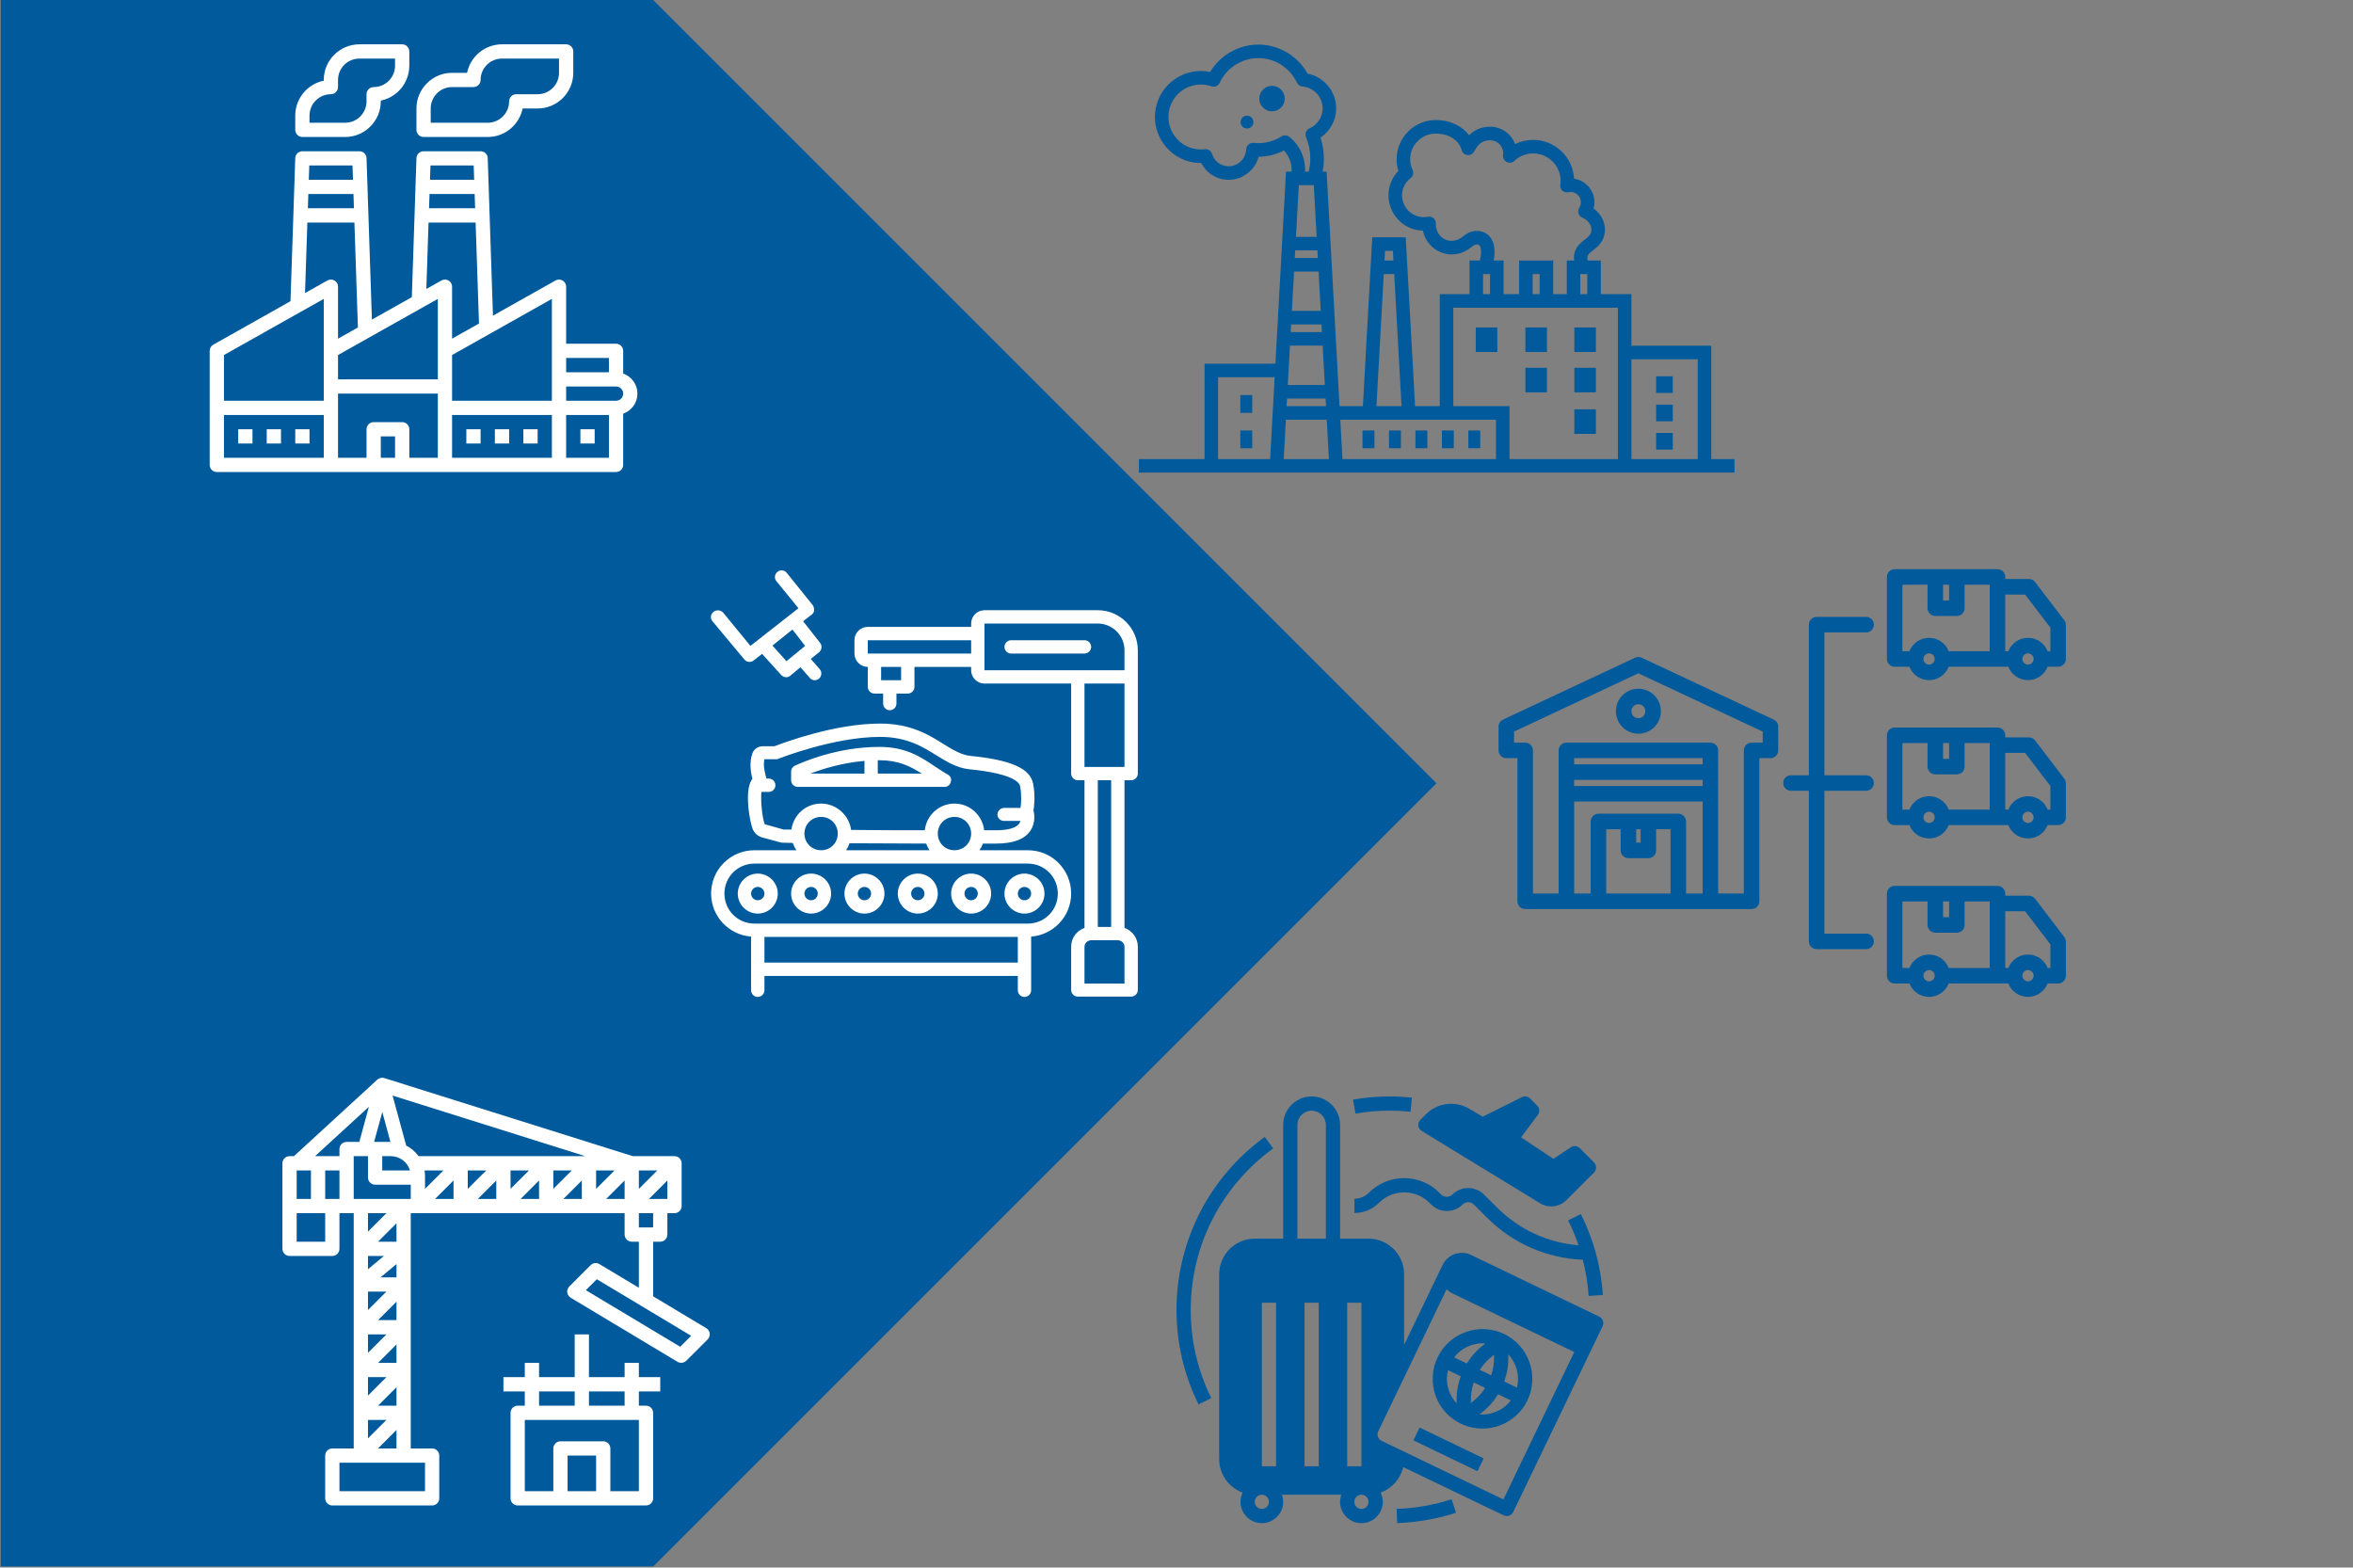 <svg xmlns="http://www.w3.org/2000/svg" xmlns:xlink="http://www.w3.org/1999/xlink" width="740" zoomAndPan="magnify" viewBox="0 0 555 369.75" height="493" preserveAspectRatio="xMidYMid meet" version="1.0"><rect x="0" y="0" width="555" height="369.75" fill="#808080" stroke="none"/><defs><clipPath id="ad43b31727"><path d="M 0.188 0 L 338.895 0 L 338.895 369.5 L 0.188 369.5 Z M 0.188 0 " clip-rule="nonzero"/></clipPath><clipPath id="fffdef5a97"><path d="M -239.895 0 L 154.066 0 L 338.816 184.75 L 154.066 369.5 L -239.895 369.5 L -55.141 184.75 Z M -239.895 0 " clip-rule="nonzero"/></clipPath><clipPath id="e7a08cd7ac"><path d="M 167.488 170 L 253 170 L 253 235.484 L 167.488 235.484 Z M 167.488 170 " clip-rule="nonzero"/></clipPath><clipPath id="b83e205d11"><path d="M 201 143 L 268.672 143 L 268.672 235.484 L 201 235.484 Z M 201 143 " clip-rule="nonzero"/></clipPath><clipPath id="a71285047a"><path d="M 167.488 134.301 L 194 134.301 L 194 161 L 167.488 161 Z M 167.488 134.301 " clip-rule="nonzero"/></clipPath><clipPath id="c4e986305d"><path d="M 353.109 134.301 L 487.27 134.301 L 487.27 235.484 L 353.109 235.484 Z M 353.109 134.301 " clip-rule="nonzero"/></clipPath><clipPath id="e55a42c40b"><path d="M 268.383 10.453 L 409.289 10.453 L 409.289 111.633 L 268.383 111.633 Z M 268.383 10.453 " clip-rule="nonzero"/></clipPath><clipPath id="8b1adcd91e"><path d="M 49.461 35 L 150.645 35 L 150.645 111.633 L 49.461 111.633 Z M 49.461 35 " clip-rule="nonzero"/></clipPath><clipPath id="e771bbdd73"><path d="M 98 10.453 L 136 10.453 L 136 33 L 98 33 Z M 98 10.453 " clip-rule="nonzero"/></clipPath><clipPath id="6055775729"><path d="M 69 10.453 L 97 10.453 L 97 33 L 69 33 Z M 69 10.453 " clip-rule="nonzero"/></clipPath><clipPath id="3629bc4ee5"><path d="M 319 258.434 L 334 258.434 L 334 263 L 319 263 Z M 319 258.434 " clip-rule="nonzero"/></clipPath><clipPath id="3c822b3051"><path d="M 277.5 268 L 301 268 L 301 332 L 277.5 332 Z M 277.5 268 " clip-rule="nonzero"/></clipPath><clipPath id="1f1e4a1061"><path d="M 329 353 L 344 353 L 344 359.613 L 329 359.613 Z M 329 353 " clip-rule="nonzero"/></clipPath><clipPath id="33a00cc627"><path d="M 287 258.434 L 378.68 258.434 L 378.68 359.613 L 287 359.613 Z M 287 258.434 " clip-rule="nonzero"/></clipPath><clipPath id="0f5b116c44"><path d="M 319 277 L 378.68 277 L 378.68 306 L 319 306 Z M 319 277 " clip-rule="nonzero"/></clipPath><clipPath id="84391657e5"><path d="M 334 258.434 L 377 258.434 L 377 285 L 334 285 Z M 334 258.434 " clip-rule="nonzero"/></clipPath><clipPath id="981032d5fd"><path d="M 118 314 L 156 314 L 156 355.395 L 118 355.395 Z M 118 314 " clip-rule="nonzero"/></clipPath><clipPath id="e5f276ddf7"><path d="M 66.594 254.215 L 167.777 254.215 L 167.777 355.395 L 66.594 355.395 Z M 66.594 254.215 " clip-rule="nonzero"/></clipPath></defs><g clip-path="url(#ad43b31727)"><g clip-path="url(#fffdef5a97)"><path fill="#005a9c" d="M -239.895 0 L 338.895 0 L 338.895 369.5 L -239.895 369.5 Z M -239.895 0 " fill-opacity="1" fill-rule="nonzero"/></g></g><path fill="#ffffff" d="M 223.555 182.703 C 222.535 182.152 221.59 181.445 220.566 180.816 C 217.188 178.535 213.648 176.176 207.438 176.176 C 197.293 176.176 189.113 179.871 187.543 180.578 C 186.992 180.816 186.598 181.367 186.598 181.996 L 186.598 184.039 C 186.598 184.902 187.305 185.613 188.172 185.613 L 222.77 185.613 C 223.477 185.613 224.105 185.141 224.266 184.434 C 224.5 183.727 224.184 183.016 223.555 182.703 Z M 203.898 182.465 L 191.16 182.465 C 193.832 181.445 198.395 179.949 203.898 179.477 Z M 207.043 182.465 L 207.043 179.32 C 207.199 179.32 207.277 179.32 207.438 179.32 C 211.918 179.32 214.672 180.738 217.422 182.465 Z M 207.043 182.465 " fill-opacity="1" fill-rule="nonzero"/><g clip-path="url(#e7a08cd7ac)"><path fill="#ffffff" d="M 243.688 184.902 C 243.059 181.285 238.496 179.242 228.902 178.301 C 226.703 178.062 224.816 176.883 222.613 175.547 C 219.152 173.344 214.828 170.672 207.594 170.672 C 196.82 170.672 184.711 175.23 182.668 176.02 L 179.914 176.02 C 178.812 176.02 177.871 176.648 177.477 177.668 C 176.691 179.793 177.082 182.309 177.477 183.645 C 177.32 183.883 177.16 184.195 177.004 184.512 C 175.668 187.578 176.926 194.105 177.555 195.598 C 177.949 196.543 178.734 197.172 179.598 197.484 L 184.238 198.742 C 184.316 198.742 185.34 198.824 186.992 198.824 C 187.227 199.453 187.461 200.004 187.855 200.551 L 177.949 200.551 C 172.285 200.551 167.727 205.113 167.727 210.773 C 167.727 216.121 171.895 220.527 177.16 220.918 L 177.16 233.578 C 177.16 234.445 177.871 235.152 178.734 235.152 C 179.598 235.152 180.309 234.445 180.309 233.578 L 180.309 230.199 L 240.07 230.199 L 240.07 233.578 C 240.07 234.445 240.777 235.152 241.641 235.152 C 242.508 235.152 243.215 234.445 243.215 233.578 L 243.215 220.918 C 248.484 220.527 252.652 216.121 252.652 210.773 C 252.652 205.113 248.09 200.551 242.43 200.551 L 231.027 200.551 C 231.34 200.082 231.656 199.531 231.812 198.98 C 233.227 198.98 234.094 198.98 234.094 198.98 L 234.957 198.98 C 238.969 198.98 241.723 197.957 243.059 195.914 C 244.16 194.262 244.078 192.297 243.766 191.195 C 243.922 190.25 244.238 187.734 243.688 184.902 Z M 240.07 227.051 L 180.309 227.051 L 180.309 220.996 L 240.07 220.996 Z M 242.43 203.699 C 246.359 203.699 249.508 206.844 249.508 210.773 C 249.508 214.707 246.359 217.852 242.43 217.852 L 177.949 217.852 C 174.016 217.852 170.871 214.707 170.871 210.773 C 170.871 206.844 174.016 203.699 177.949 203.699 Z M 189.742 196.621 C 189.742 194.418 191.473 192.688 193.676 192.688 C 195.875 192.688 197.605 194.418 197.605 196.621 C 197.605 198.824 195.875 200.551 193.676 200.551 C 191.473 200.551 189.742 198.824 189.742 196.621 Z M 199.574 200.551 C 199.887 200.082 200.203 199.453 200.359 198.902 C 206.18 198.902 212.703 198.98 218.445 198.98 C 218.68 199.531 218.918 200.082 219.23 200.551 Z M 221.195 196.621 C 221.195 194.418 222.926 192.688 225.129 192.688 C 227.332 192.688 229.062 194.418 229.062 196.621 C 229.062 198.824 227.332 200.551 225.129 200.551 C 222.926 200.551 221.195 198.824 221.195 196.621 Z M 236.844 193.633 L 240.699 193.633 C 240.621 193.789 240.543 194.027 240.461 194.184 C 239.754 195.285 237.789 195.836 234.957 195.836 L 234.094 195.836 C 234.016 195.836 233.309 195.836 232.129 195.836 C 231.734 192.297 228.746 189.543 225.129 189.543 C 221.512 189.543 218.523 192.297 218.129 195.836 C 212.547 195.836 206.336 195.836 200.754 195.754 C 200.281 192.297 197.293 189.543 193.676 189.543 C 190.059 189.543 187.148 192.219 186.676 195.676 C 185.812 195.676 185.184 195.676 184.867 195.676 L 180.387 194.418 C 179.836 193.16 179.363 188.992 179.598 186.793 L 181.328 186.793 C 182.195 186.793 182.902 186.082 182.902 185.219 C 182.902 184.355 182.195 183.645 181.328 183.645 L 180.777 183.645 C 180.777 183.645 180.777 183.645 180.777 183.566 C 180.543 182.859 179.914 180.656 180.309 179.086 L 182.98 179.086 C 183.215 179.086 183.375 179.086 183.531 179.008 C 183.688 178.93 196.586 173.816 207.594 173.816 C 213.961 173.816 217.66 176.176 220.961 178.219 C 223.398 179.715 225.68 181.129 228.59 181.445 C 238.969 182.465 240.461 184.59 240.621 185.453 C 241.012 187.656 240.855 189.621 240.699 190.566 L 236.844 190.566 C 235.98 190.566 235.273 191.273 235.273 192.137 C 235.273 193.004 235.98 193.633 236.844 193.633 Z M 236.844 193.633 " fill-opacity="1" fill-rule="nonzero"/></g><path fill="#ffffff" d="M 174.016 210.773 C 174.016 213.371 176.141 215.492 178.734 215.492 C 181.328 215.492 183.453 213.371 183.453 210.773 C 183.453 208.18 181.328 206.059 178.734 206.059 C 176.141 206.059 174.016 208.18 174.016 210.773 Z M 178.734 209.203 C 179.598 209.203 180.309 209.91 180.309 210.773 C 180.309 211.641 179.598 212.348 178.734 212.348 C 177.871 212.348 177.16 211.641 177.16 210.773 C 177.16 209.91 177.871 209.203 178.734 209.203 Z M 178.734 209.203 " fill-opacity="1" fill-rule="nonzero"/><path fill="#ffffff" d="M 191.316 215.492 C 193.91 215.492 196.035 213.371 196.035 210.773 C 196.035 208.18 193.91 206.059 191.316 206.059 C 188.723 206.059 186.598 208.18 186.598 210.773 C 186.598 213.371 188.723 215.492 191.316 215.492 Z M 191.316 209.203 C 192.18 209.203 192.887 209.91 192.887 210.773 C 192.887 211.641 192.18 212.348 191.316 212.348 C 190.449 212.348 189.742 211.641 189.742 210.773 C 189.742 209.91 190.449 209.203 191.316 209.203 Z M 191.316 209.203 " fill-opacity="1" fill-rule="nonzero"/><path fill="#ffffff" d="M 203.898 215.492 C 206.492 215.492 208.617 213.371 208.617 210.773 C 208.617 208.18 206.492 206.059 203.898 206.059 C 201.301 206.059 199.18 208.18 199.18 210.773 C 199.18 213.371 201.301 215.492 203.898 215.492 Z M 203.898 209.203 C 204.762 209.203 205.469 209.91 205.469 210.773 C 205.469 211.641 204.762 212.348 203.898 212.348 C 203.031 212.348 202.324 211.641 202.324 210.773 C 202.324 209.91 203.031 209.203 203.898 209.203 Z M 203.898 209.203 " fill-opacity="1" fill-rule="nonzero"/><path fill="#ffffff" d="M 216.48 215.492 C 219.074 215.492 221.195 213.371 221.195 210.773 C 221.195 208.18 219.074 206.059 216.48 206.059 C 213.883 206.059 211.762 208.18 211.762 210.773 C 211.762 213.371 213.883 215.492 216.48 215.492 Z M 216.48 209.203 C 217.344 209.203 218.051 209.91 218.051 210.773 C 218.051 211.641 217.344 212.348 216.48 212.348 C 215.613 212.348 214.906 211.641 214.906 210.773 C 214.906 209.91 215.613 209.203 216.48 209.203 Z M 216.48 209.203 " fill-opacity="1" fill-rule="nonzero"/><path fill="#ffffff" d="M 229.062 215.492 C 231.656 215.492 233.777 213.371 233.777 210.773 C 233.777 208.18 231.656 206.059 229.062 206.059 C 226.465 206.059 224.344 208.18 224.344 210.773 C 224.344 213.371 226.465 215.492 229.062 215.492 Z M 229.062 209.203 C 229.926 209.203 230.633 209.91 230.633 210.773 C 230.633 211.641 229.926 212.348 229.062 212.348 C 228.195 212.348 227.488 211.641 227.488 210.773 C 227.488 209.91 228.195 209.203 229.062 209.203 Z M 229.062 209.203 " fill-opacity="1" fill-rule="nonzero"/><path fill="#ffffff" d="M 241.641 215.492 C 244.238 215.492 246.359 213.371 246.359 210.773 C 246.359 208.18 244.238 206.059 241.641 206.059 C 239.047 206.059 236.926 208.18 236.926 210.773 C 236.926 213.371 239.047 215.492 241.641 215.492 Z M 241.641 209.203 C 242.508 209.203 243.215 209.91 243.215 210.773 C 243.215 211.641 242.508 212.348 241.641 212.348 C 240.777 212.348 240.07 211.641 240.07 210.773 C 240.07 209.91 240.777 209.203 241.641 209.203 Z M 241.641 209.203 " fill-opacity="1" fill-rule="nonzero"/><g clip-path="url(#b83e205d11)"><path fill="#ffffff" d="M 258.941 143.934 L 232.207 143.934 C 230.477 143.934 229.062 145.352 229.062 147.082 L 229.062 147.867 L 204.684 147.867 C 202.953 147.867 201.539 149.281 201.539 151.012 L 201.539 154.156 C 201.539 155.887 202.953 157.305 204.684 157.305 L 204.684 162.02 C 204.684 162.887 205.391 163.594 206.258 163.594 L 208.301 163.594 L 208.301 165.953 C 208.301 166.816 209.008 167.527 209.875 167.527 C 210.738 167.527 211.445 166.816 211.445 165.953 L 211.445 163.594 L 214.121 163.594 C 214.984 163.594 215.691 162.887 215.691 162.02 L 215.691 157.305 L 229.062 157.305 L 229.062 158.09 C 229.062 159.82 230.477 161.234 232.207 161.234 L 252.652 161.234 L 252.652 182.465 C 252.652 183.332 253.359 184.039 254.223 184.039 L 255.797 184.039 L 255.797 218.875 C 253.988 219.504 252.652 221.234 252.652 223.277 L 252.652 233.5 C 252.652 234.367 253.359 235.074 254.223 235.074 L 266.805 235.074 C 267.672 235.074 268.379 234.367 268.379 233.5 L 268.379 223.277 C 268.379 221.234 267.043 219.504 265.234 218.875 L 265.234 184.039 L 266.805 184.039 C 267.672 184.039 268.379 183.332 268.379 182.465 L 268.379 153.371 C 268.379 148.18 264.133 143.934 258.941 143.934 Z M 212.547 160.449 L 207.828 160.449 L 207.828 157.305 L 212.547 157.305 Z M 229.062 154.156 L 204.684 154.156 L 204.684 151.012 L 229.062 151.012 Z M 265.234 232.008 L 255.797 232.008 L 255.797 223.355 C 255.797 222.492 256.504 221.785 257.371 221.785 L 263.66 221.785 C 264.523 221.785 265.234 222.492 265.234 223.355 Z M 258.941 218.637 L 258.941 184.039 L 262.086 184.039 L 262.086 218.637 Z M 265.234 180.895 L 255.797 180.895 L 255.797 161.234 L 265.234 161.234 Z M 265.234 158.09 L 232.207 158.09 L 232.207 147.082 L 258.941 147.082 C 262.402 147.082 265.234 149.91 265.234 153.371 Z M 265.234 158.09 " fill-opacity="1" fill-rule="nonzero"/></g><g clip-path="url(#a71285047a)"><path fill="#ffffff" d="M 168.277 144.328 C 167.566 144.879 167.488 145.902 168.039 146.531 L 175.59 155.574 C 175.902 155.965 176.375 156.125 176.77 156.125 C 177.082 156.125 177.477 156.047 177.711 155.809 L 179.758 154.238 L 184.238 159.191 C 184.555 159.504 184.945 159.742 185.418 159.742 C 185.734 159.742 186.125 159.664 186.441 159.348 L 188.801 157.383 L 191 159.898 C 191.316 160.293 191.789 160.449 192.18 160.449 C 192.574 160.449 192.887 160.293 193.203 160.055 C 193.832 159.504 193.91 158.484 193.359 157.855 L 191.238 155.418 L 193.203 153.844 C 193.832 153.293 193.988 152.348 193.438 151.641 L 189.43 146.531 L 191.473 144.957 C 191.789 144.723 192.023 144.328 192.023 143.934 C 192.023 143.543 191.945 143.07 191.711 142.754 L 185.574 135.129 C 185.023 134.422 184.004 134.344 183.375 134.891 C 182.668 135.441 182.586 136.465 183.137 137.094 L 188.328 143.465 L 177.004 152.348 L 170.555 144.484 C 169.926 143.855 168.984 143.777 168.277 144.328 Z M 186.914 148.496 L 189.902 152.348 L 185.496 155.965 L 182.195 152.27 Z M 186.914 148.496 " fill-opacity="1" fill-rule="nonzero"/></g><path fill="#ffffff" d="M 255.797 151.012 L 238.496 151.012 C 237.633 151.012 236.926 151.719 236.926 152.586 C 236.926 153.449 237.633 154.156 238.496 154.156 L 255.797 154.156 C 256.66 154.156 257.371 153.449 257.371 152.586 C 257.371 151.719 256.66 151.012 255.797 151.012 Z M 255.797 151.012 " fill-opacity="1" fill-rule="nonzero"/><g clip-path="url(#c4e986305d)"><path fill="#005a9c" d="M 486.906 146.316 L 480.016 137.297 C 479.672 136.844 479.133 136.574 478.562 136.574 L 472.977 136.574 L 472.977 136.09 C 472.977 135.074 472.156 134.258 471.148 134.258 L 446.895 134.258 C 445.879 134.258 445.062 135.074 445.062 136.09 L 445.062 155.438 C 445.062 156.449 445.879 157.266 446.895 157.266 L 450.371 157.266 C 451.121 159.172 452.957 160.426 455.004 160.426 C 457.051 160.426 458.887 159.172 459.641 157.266 L 471.148 157.266 C 471.16 157.266 471.172 157.266 471.184 157.266 C 471.195 157.266 471.207 157.266 471.219 157.266 L 473.699 157.266 C 474.449 159.172 476.289 160.426 478.34 160.426 C 480.387 160.426 482.223 159.172 482.973 157.266 L 485.453 157.266 C 486.461 157.266 487.281 156.449 487.281 155.438 L 487.281 147.43 C 487.281 147.027 487.152 146.637 486.906 146.316 Z M 458.309 137.918 L 459.73 137.918 L 459.73 141.633 L 458.309 141.633 Z M 455.004 156.766 C 454.273 156.766 453.676 156.168 453.676 155.438 C 453.676 154.707 454.273 154.109 455.004 154.109 C 455.734 154.109 456.332 154.707 456.332 155.438 C 456.332 156.168 455.734 156.766 455.004 156.766 Z M 469.316 153.609 L 459.641 153.609 C 458.887 151.703 457.051 150.449 455.004 150.449 C 452.957 150.449 451.121 151.703 450.367 153.609 L 448.723 153.609 L 448.723 137.918 L 454.648 137.918 L 454.648 143.469 C 454.648 144.477 455.465 145.297 456.477 145.297 L 461.559 145.297 C 462.57 145.297 463.387 144.477 463.387 143.469 L 463.387 137.918 L 469.316 137.918 Z M 478.336 156.766 C 477.605 156.762 477.012 156.164 477.016 155.434 C 477.016 154.703 477.613 154.109 478.344 154.109 C 479.074 154.113 479.668 154.707 479.668 155.438 C 479.668 155.793 479.527 156.129 479.273 156.375 C 479.023 156.625 478.688 156.766 478.336 156.766 Z M 483.625 153.609 L 482.973 153.609 C 482.223 151.703 480.387 150.449 478.34 150.449 C 476.289 150.449 474.449 151.703 473.699 153.609 L 472.977 153.609 L 472.977 140.238 L 477.656 140.238 L 483.625 148.051 Z M 480.016 174.648 C 479.672 174.195 479.133 173.93 478.562 173.93 L 472.977 173.93 L 472.977 173.438 C 472.977 172.43 472.156 171.609 471.148 171.609 L 446.895 171.609 C 445.879 171.609 445.062 172.43 445.062 173.438 L 445.062 192.793 C 445.062 193.801 445.879 194.621 446.895 194.621 L 450.371 194.621 C 451.121 196.527 452.957 197.773 455.004 197.773 C 457.051 197.773 458.887 196.527 459.641 194.621 L 471.148 194.621 C 471.16 194.621 471.172 194.617 471.184 194.617 C 471.195 194.617 471.207 194.621 471.219 194.621 L 473.699 194.621 C 474.449 196.527 476.289 197.773 478.34 197.773 C 480.387 197.773 482.223 196.527 482.973 194.621 L 485.453 194.621 C 486.461 194.621 487.281 193.801 487.281 192.793 L 487.281 184.785 C 487.281 184.379 487.152 183.992 486.906 183.672 Z M 458.309 175.27 L 459.73 175.27 L 459.73 178.988 L 458.309 178.988 Z M 455.004 194.121 C 454.273 194.121 453.676 193.523 453.676 192.793 C 453.676 192.059 454.273 191.465 455.004 191.465 C 455.734 191.465 456.332 192.059 456.332 192.793 C 456.332 193.523 455.734 194.117 455.004 194.121 Z M 469.316 190.965 L 459.641 190.965 C 458.887 189.055 457.051 187.805 455.004 187.805 C 452.957 187.805 451.121 189.055 450.367 190.965 L 448.723 190.965 L 448.723 175.27 L 454.648 175.27 L 454.648 180.82 C 454.648 181.832 455.465 182.648 456.477 182.648 L 461.559 182.648 C 462.57 182.648 463.387 181.832 463.387 180.82 L 463.387 175.27 L 469.316 175.27 Z M 478.336 194.121 C 477.605 194.117 477.012 193.52 477.016 192.789 C 477.016 192.059 477.613 191.465 478.344 191.465 C 479.074 191.465 479.668 192.062 479.668 192.793 C 479.668 193.145 479.527 193.484 479.273 193.73 C 479.023 193.98 478.688 194.121 478.336 194.121 Z M 483.625 190.965 L 482.973 190.965 C 482.223 189.055 480.387 187.805 478.34 187.805 C 476.289 187.805 474.449 189.055 473.699 190.965 L 472.977 190.965 L 472.977 177.59 L 477.656 177.59 L 483.625 185.402 Z M 480.016 211.996 C 479.672 211.543 479.133 211.277 478.562 211.277 L 472.977 211.277 L 472.977 210.793 C 472.977 209.785 472.156 208.965 471.148 208.965 L 446.895 208.965 C 445.879 208.965 445.062 209.785 445.062 210.793 L 445.062 230.148 C 445.062 231.156 445.879 231.977 446.895 231.977 L 450.371 231.977 C 451.121 233.883 452.957 235.133 455.004 235.133 C 457.051 235.133 458.887 233.883 459.641 231.977 L 471.148 231.977 C 471.16 231.977 471.172 231.973 471.184 231.973 C 471.195 231.973 471.207 231.977 471.219 231.977 L 473.699 231.977 C 474.449 233.883 476.289 235.133 478.34 235.133 C 480.387 235.133 482.223 233.883 482.973 231.977 L 485.453 231.977 C 486.461 231.977 487.281 231.156 487.281 230.148 L 487.281 222.137 C 487.281 221.734 487.152 221.348 486.906 221.027 Z M 458.309 212.625 L 459.73 212.625 L 459.73 216.336 L 458.309 216.336 Z M 455.004 231.473 C 454.465 231.477 453.977 231.148 453.77 230.656 C 453.566 230.156 453.68 229.586 454.059 229.199 C 454.441 228.82 455.012 228.707 455.512 228.914 C 456.008 229.125 456.332 229.609 456.332 230.145 C 456.332 230.879 455.734 231.473 455.004 231.473 Z M 469.316 228.32 L 459.641 228.32 C 458.891 226.406 457.055 225.152 455.004 225.152 C 452.953 225.152 451.117 226.406 450.367 228.32 L 448.723 228.32 L 448.723 212.625 L 454.648 212.625 L 454.648 218.168 C 454.648 219.176 455.465 219.996 456.477 219.996 L 461.559 219.996 C 462.57 219.996 463.387 219.176 463.387 218.168 L 463.387 212.625 L 469.316 212.625 Z M 478.336 231.473 C 477.602 231.473 477.008 230.875 477.008 230.141 C 477.008 229.406 477.609 228.812 478.34 228.812 C 479.074 228.816 479.672 229.414 479.668 230.148 C 479.656 230.879 479.066 231.469 478.336 231.473 Z M 483.625 228.32 L 482.973 228.32 C 482.227 226.406 480.387 225.152 478.34 225.152 C 476.289 225.152 474.445 226.406 473.699 228.32 L 472.977 228.32 L 472.977 214.938 L 477.656 214.938 L 483.625 222.758 Z M 418.375 169.738 L 387.219 155.137 C 386.73 154.906 386.16 154.906 385.668 155.137 L 354.516 169.738 C 353.875 170.043 353.461 170.688 353.461 171.398 L 353.461 177.004 C 353.461 178.012 354.281 178.836 355.289 178.836 L 357.914 178.836 L 357.914 212.586 C 357.914 213.602 358.734 214.418 359.742 214.418 L 413.145 214.418 C 414.156 214.418 414.973 213.602 414.973 212.586 L 414.973 178.836 L 417.598 178.836 C 418.609 178.836 419.43 178.012 419.43 177.004 L 419.43 171.398 C 419.43 170.688 419.016 170.043 418.375 169.738 Z M 394.031 210.758 L 378.859 210.758 L 378.859 195.594 L 382.266 195.594 L 382.266 200.586 C 382.266 201.598 383.086 202.414 384.094 202.414 L 388.801 202.414 C 389.812 202.414 390.629 201.598 390.629 200.586 L 390.629 195.594 L 394.031 195.594 Z M 385.926 198.754 L 385.926 195.594 L 386.969 195.594 L 386.969 198.754 Z M 401.602 210.758 L 397.691 210.758 L 397.691 193.766 C 397.691 192.754 396.875 191.934 395.859 191.934 L 377.031 191.934 C 376.016 191.934 375.199 192.754 375.199 193.766 L 375.199 210.758 L 371.297 210.758 L 371.297 189.062 L 401.602 189.062 Z M 401.602 185.406 L 371.297 185.406 L 371.297 183.949 L 401.602 183.949 Z M 401.602 180.289 L 371.297 180.289 L 371.297 178.836 L 401.602 178.836 Z M 415.77 175.176 L 413.145 175.176 C 412.133 175.176 411.312 175.992 411.312 177.004 L 411.312 210.758 L 405.262 210.758 L 405.262 177.004 C 405.262 175.996 404.445 175.176 403.434 175.176 L 369.461 175.176 C 368.453 175.176 367.633 175.996 367.633 177.004 L 367.633 210.758 L 361.57 210.758 L 361.57 177.004 C 361.57 175.996 360.754 175.176 359.742 175.176 L 357.121 175.176 L 357.121 172.562 L 386.441 158.816 L 415.766 172.562 Z M 381.141 167.758 C 381.141 170.688 383.516 173.062 386.445 173.062 C 389.375 173.062 391.75 170.688 391.75 167.758 C 391.75 164.828 389.375 162.453 386.445 162.453 C 383.52 162.457 381.145 164.832 381.141 167.758 Z M 388.09 167.758 C 388.09 168.664 387.355 169.406 386.441 169.406 C 385.535 169.406 384.801 168.664 384.801 167.758 C 384.801 166.848 385.535 166.113 386.441 166.113 C 387.355 166.117 388.086 166.852 388.09 167.758 Z M 430.32 149.168 L 430.32 182.863 L 440.16 182.863 C 441.168 182.863 441.988 183.688 441.988 184.695 C 441.988 185.703 441.168 186.523 440.16 186.523 L 430.316 186.523 L 430.316 220.219 L 440.16 220.219 C 441.168 220.219 441.988 221.039 441.988 222.051 C 441.988 223.059 441.168 223.879 440.16 223.879 L 428.488 223.879 C 427.477 223.879 426.656 223.059 426.656 222.051 L 426.656 186.523 L 422.426 186.523 C 421.418 186.523 420.598 185.703 420.598 184.695 C 420.598 183.688 421.418 182.863 422.426 182.863 L 426.656 182.863 L 426.656 147.34 C 426.656 146.332 427.477 145.508 428.488 145.508 L 440.16 145.508 C 441.168 145.508 441.988 146.332 441.988 147.34 C 441.988 148.352 441.168 149.168 440.16 149.168 Z M 430.32 149.168 " fill-opacity="1" fill-rule="nonzero"/></g><g clip-path="url(#e55a42c40b)"><path fill="#005a9c" d="M 403.633 108.285 L 403.633 81.551 L 384.809 81.551 L 384.809 69.387 L 377.578 69.387 L 377.578 61.457 L 374.512 61.457 C 374.191 60.277 374.602 59.945 375.699 59.09 C 376.793 58.23 378.293 57.059 378.539 54.691 C 378.754 52.594 377.703 50.496 375.875 49.18 C 376.008 48.703 376.074 48.203 376.074 47.699 C 376.074 44.879 373.98 42.543 371.27 42.152 C 371.012 37.062 366.781 33 361.621 33 C 360.125 33 358.672 33.34 357.363 33.98 C 356.477 31.594 354.18 29.891 351.488 29.891 C 349.105 29.891 347.559 30.848 346.527 31.91 C 345.008 29.914 342.344 28.316 338.656 28.316 C 333.566 28.316 329.426 32.461 329.426 37.555 C 329.426 38.504 329.562 39.43 329.844 40.309 C 328.344 41.848 327.5 43.898 327.5 46.09 C 327.5 50.609 331.125 54.301 335.617 54.41 C 336.266 57.605 339.102 60.016 342.488 60.016 C 344.172 60.016 345.805 59.355 347.344 58.055 C 347.793 57.672 348.484 57.547 348.84 57.777 C 349.215 58.02 349.633 59.074 349.059 61.457 L 346.617 61.457 L 346.617 69.387 L 339.598 69.387 L 339.598 95.805 L 333.773 95.805 L 331.566 55.973 L 323.672 55.973 L 321.465 95.805 L 315.957 95.805 L 312.906 40.473 L 311.969 40.473 C 312.152 39.492 312.254 38.488 312.254 37.465 C 312.254 35.734 311.988 34.059 311.477 32.457 C 313.746 30.918 315.16 28.352 315.16 25.559 C 315.16 21.535 312.258 18.102 308.395 17.359 C 306.086 13.176 301.637 10.516 296.816 10.516 C 292.137 10.516 287.805 13.012 285.434 16.973 C 284.715 16.82 283.984 16.746 283.258 16.746 C 277.273 16.746 272.41 21.613 272.41 27.594 C 272.41 32.387 275.613 36.672 280.184 38.004 C 281.191 38.312 282.242 38.461 283.328 38.457 C 284.492 40.703 286.754 42.234 289.215 42.383 C 289.402 42.41 289.617 42.414 289.801 42.414 C 293.152 42.414 296.043 40.086 296.883 36.973 C 298.973 36.961 301 36.438 302.848 35.492 C 303.988 36.738 304.656 38.344 304.656 40.07 C 304.656 40.207 304.641 40.34 304.629 40.473 L 303.332 40.473 L 300.832 85.785 L 284.113 85.785 L 284.113 108.285 L 268.637 108.285 L 268.637 111.48 L 409.113 111.48 L 409.113 108.285 Z M 400.441 84.742 L 400.441 108.285 L 384.809 108.285 L 384.809 84.742 Z M 372.742 69.387 L 372.742 64.648 L 374.387 64.648 L 374.387 69.387 Z M 350.57 55.094 C 349.012 54.086 346.836 54.301 345.281 55.617 C 342.129 58.289 338.668 56.086 338.668 52.891 C 338.734 52.375 338.547 51.863 338.168 51.516 C 337.785 51.164 337.254 51.023 336.758 51.129 C 336.473 51.188 336.16 51.219 335.828 51.219 C 333 51.219 330.695 48.918 330.695 46.09 C 330.695 44.484 331.426 43.004 332.703 42.027 C 333.301 41.57 333.496 40.758 333.176 40.078 C 332.805 39.297 332.617 38.445 332.617 37.551 C 332.617 34.219 335.328 31.508 338.66 31.508 C 342.199 31.508 344.289 33.5 344.734 35.352 C 344.883 35.984 345.406 36.461 346.047 36.559 C 346.691 36.656 347.328 36.352 347.66 35.793 L 347.75 35.641 C 348.453 34.441 349.25 33.082 351.488 33.082 C 353.184 33.082 354.562 34.461 354.562 36.152 C 354.562 36.266 354.559 36.379 354.539 36.484 C 354.414 37.164 354.738 37.848 355.344 38.18 C 355.953 38.512 356.707 38.41 357.207 37.938 C 358.395 36.809 359.965 36.191 361.625 36.191 C 365.191 36.191 368.094 39.082 368.094 42.641 C 368.094 42.941 368.074 43.238 368.027 43.527 C 367.938 44.051 368.117 44.582 368.5 44.945 C 368.883 45.312 369.414 45.465 369.941 45.352 C 370.137 45.309 370.309 45.285 370.473 45.285 C 371.801 45.285 372.883 46.367 372.883 47.699 C 372.883 48.16 372.754 48.609 372.508 48.984 C 372.25 49.383 372.18 49.875 372.32 50.328 C 372.461 50.781 372.793 51.148 373.23 51.332 C 374.395 51.816 375.504 53.016 375.367 54.359 C 375.266 55.336 374.734 55.789 373.734 56.574 C 372.582 57.477 370.945 58.789 371.289 61.457 L 369.555 61.457 L 369.555 69.387 L 366.352 69.387 L 366.352 61.457 L 358.32 61.457 L 358.32 69.387 L 354.648 69.387 L 354.648 61.457 L 352.32 61.457 C 353.062 57.457 351.602 55.758 350.57 55.094 Z M 363.152 69.387 L 361.508 69.387 L 361.508 64.648 L 363.152 64.648 Z M 349.809 64.648 L 351.453 64.648 L 351.453 69.387 L 349.809 69.387 Z M 342.789 72.582 L 381.613 72.582 L 381.613 108.285 L 356.051 108.285 L 356.051 95.805 L 342.789 95.805 Z M 328.547 59.164 L 328.672 61.457 L 326.566 61.457 L 326.691 59.164 Z M 326.387 64.648 L 328.852 64.648 L 330.578 95.805 L 324.664 95.805 Z M 309.883 43.668 L 310.559 55.867 L 305.68 55.867 L 306.352 43.668 Z M 305.504 59.059 L 310.734 59.059 L 310.832 60.859 L 305.402 60.859 Z M 305.227 64.051 L 311.008 64.051 L 311.52 73.34 L 304.711 73.34 Z M 311.699 76.531 L 311.797 78.332 L 304.438 78.332 L 304.535 76.531 Z M 311.973 81.523 L 312.488 90.812 L 303.75 90.812 L 304.262 81.523 Z M 312.664 94.004 L 312.762 95.805 L 303.473 95.805 L 303.574 94.004 Z M 304.129 32.277 L 304.117 32.293 C 303.598 31.875 302.859 31.801 302.266 32.18 C 300.324 33.426 297.941 33.973 295.719 33.707 C 295.277 33.66 294.828 33.789 294.488 34.078 C 294.148 34.371 293.945 34.793 293.934 35.238 C 293.859 37.434 292.008 39.223 289.801 39.223 L 289.531 39.207 C 287.852 39.102 286.383 37.938 285.883 36.309 C 285.652 35.562 284.922 35.094 284.141 35.195 C 283.109 35.336 282.078 35.246 281.094 34.945 C 277.859 34 275.602 30.98 275.602 27.594 C 275.602 23.371 279.035 19.938 283.254 19.938 C 284.086 19.938 284.918 20.078 285.73 20.355 C 286.496 20.617 287.348 20.258 287.691 19.516 C 289.336 15.988 292.918 13.707 296.816 13.707 C 300.699 13.707 304.266 15.98 305.906 19.5 C 306.148 20.023 306.656 20.371 307.227 20.418 C 309.887 20.621 311.969 22.879 311.969 25.555 C 311.969 27.594 310.754 29.445 308.879 30.273 C 308.082 30.625 307.723 31.551 308.055 32.348 L 308.051 32.352 C 308.723 33.953 309.062 35.672 309.062 37.461 C 309.062 38.5 308.906 39.5 308.676 40.473 L 307.82 40.473 C 307.824 40.336 307.844 40.203 307.844 40.066 C 307.848 37.023 306.492 34.188 304.129 32.277 Z M 287.305 108.285 L 287.305 88.977 L 300.652 88.977 L 299.586 108.285 Z M 302.785 108.285 L 303.297 99 L 312.938 99 L 313.449 108.285 Z M 316.648 108.285 L 316.137 99 L 352.859 99 L 352.859 108.285 Z M 348.09 83.031 L 353.172 83.031 L 353.172 77.238 L 348.09 77.238 Z M 364.871 77.238 L 359.793 77.238 L 359.793 83.031 L 364.871 83.031 Z M 376.418 77.238 L 371.336 77.238 L 371.336 83.031 L 376.418 83.031 Z M 364.871 86.754 L 359.793 86.754 L 359.793 92.547 L 364.871 92.547 Z M 376.418 86.754 L 371.336 86.754 L 371.336 92.547 L 376.418 92.547 Z M 394.559 88.762 L 390.633 88.762 L 390.633 92.688 L 394.559 92.688 Z M 394.559 95.441 L 390.633 95.441 L 390.633 99.367 L 394.559 99.367 Z M 394.559 106.047 L 394.559 102.125 L 390.633 102.125 L 390.633 106.047 Z M 376.418 96.551 L 371.336 96.551 L 371.336 102.344 L 376.418 102.344 Z M 346.34 101.543 L 346.34 105.738 L 349.148 105.738 L 349.148 101.543 Z M 340.102 105.738 L 342.906 105.738 L 342.906 101.543 L 340.102 101.543 Z M 333.859 105.738 L 336.668 105.738 L 336.668 101.543 L 333.859 101.543 Z M 327.621 105.738 L 330.43 105.738 L 330.43 101.543 L 327.621 101.543 Z M 321.379 105.738 L 324.188 105.738 L 324.188 101.543 L 321.379 101.543 Z M 292.551 105.738 L 295.359 105.738 L 295.359 101.543 L 292.551 101.543 Z M 292.551 93.191 L 292.551 97.391 L 295.359 97.391 L 295.359 93.191 Z M 294.129 27.289 C 293.297 27.289 292.621 27.965 292.621 28.797 C 292.621 29.633 293.297 30.309 294.129 30.309 C 294.961 30.309 295.637 29.633 295.637 28.797 C 295.637 27.965 294.961 27.289 294.129 27.289 Z M 300.027 20.25 C 298.371 20.25 297.023 21.598 297.023 23.254 C 297.023 24.91 298.371 26.258 300.027 26.258 C 301.688 26.258 303.031 24.91 303.031 23.254 C 303.031 21.598 301.688 20.25 300.027 20.25 Z M 300.027 20.25 " fill-opacity="1" fill-rule="nonzero"/></g><path fill="#ffffff" d="M 59.551 101.25 L 56.188 101.25 L 56.188 104.613 L 59.551 104.613 L 59.551 101.25 " fill-opacity="1" fill-rule="nonzero"/><path fill="#ffffff" d="M 66.277 101.25 L 62.914 101.25 L 62.914 104.613 L 66.277 104.613 L 66.277 101.25 " fill-opacity="1" fill-rule="nonzero"/><path fill="#ffffff" d="M 73.004 101.25 L 69.641 101.25 L 69.641 104.613 L 73.004 104.613 L 73.004 101.25 " fill-opacity="1" fill-rule="nonzero"/><path fill="#ffffff" d="M 113.359 101.25 L 109.996 101.25 L 109.996 104.613 L 113.359 104.613 L 113.359 101.25 " fill-opacity="1" fill-rule="nonzero"/><path fill="#ffffff" d="M 120.086 101.25 L 116.723 101.25 L 116.723 104.613 L 120.086 104.613 L 120.086 101.25 " fill-opacity="1" fill-rule="nonzero"/><path fill="#ffffff" d="M 126.812 101.25 L 123.449 101.25 L 123.449 104.613 L 126.812 104.613 L 126.812 101.25 " fill-opacity="1" fill-rule="nonzero"/><path fill="#ffffff" d="M 140.262 101.25 L 136.898 101.25 L 136.898 104.613 L 140.262 104.613 L 140.262 101.25 " fill-opacity="1" fill-rule="nonzero"/><g clip-path="url(#8b1adcd91e)"><path fill="#ffffff" d="M 145.309 94.527 L 133.535 94.527 L 133.535 91.164 L 145.309 91.164 C 146.234 91.164 146.988 91.918 146.988 92.844 C 146.988 93.77 146.234 94.527 145.309 94.527 Z M 143.625 107.977 L 133.535 107.977 L 133.535 97.887 L 143.625 97.887 Z M 133.535 84.438 L 143.625 84.438 L 143.625 87.801 L 133.535 87.801 Z M 130.172 94.527 L 106.633 94.527 L 106.633 83.742 L 130.172 70.5 Z M 130.172 107.977 L 106.633 107.977 L 106.633 97.887 L 130.172 97.887 Z M 105.797 66.172 C 105.285 65.867 104.648 65.867 104.129 66.156 L 100.562 68.16 L 101.082 52.488 L 112.184 52.488 L 112.977 76.312 L 106.633 79.879 L 106.633 67.621 C 106.633 67.023 106.316 66.473 105.797 66.172 Z M 103.27 82.754 L 103.27 89.48 L 79.73 89.48 L 79.73 83.742 L 103.27 70.5 Z M 103.27 107.977 L 96.543 107.977 L 96.543 101.25 C 96.543 100.324 95.789 99.57 94.863 99.57 L 88.137 99.57 C 87.211 99.57 86.453 100.324 86.453 101.25 L 86.453 107.977 L 79.73 107.977 L 79.73 92.844 L 103.27 92.844 Z M 93.18 107.977 L 89.816 107.977 L 89.816 102.934 L 93.18 102.934 Z M 78.895 66.172 C 78.383 65.867 77.746 65.867 77.227 66.156 L 71.945 69.125 L 72.496 52.488 L 83.598 52.488 L 84.418 77.238 L 79.73 79.879 L 79.73 67.621 C 79.73 67.023 79.414 66.473 78.895 66.172 Z M 76.367 82.754 L 76.367 94.527 L 52.824 94.527 L 52.824 83.742 L 76.367 70.5 Z M 76.367 107.977 L 52.824 107.977 L 52.824 97.887 L 76.367 97.887 Z M 72.727 45.762 L 83.367 45.762 L 83.414 46.973 L 83.484 49.125 L 72.617 49.125 Z M 72.949 39.035 L 83.145 39.035 L 83.258 42.398 L 72.84 42.398 Z M 101.301 46.086 L 101.312 45.762 L 111.953 45.762 L 111.98 46.523 L 112.07 49.125 L 101.195 49.125 Z M 101.535 39.035 L 111.73 39.035 L 111.84 42.398 L 101.426 42.398 Z M 146.988 88.109 L 146.988 82.754 C 146.988 81.828 146.234 81.074 145.309 81.074 L 133.535 81.074 L 133.535 67.621 C 133.535 67.023 133.223 66.473 132.703 66.172 C 132.191 65.867 131.555 65.867 131.035 66.156 L 116.273 74.453 L 115.039 37.305 C 115.008 36.391 114.266 35.676 113.359 35.676 L 99.906 35.676 C 99 35.676 98.258 36.391 98.227 37.305 L 97.137 70.09 L 87.723 75.387 L 86.453 37.305 C 86.422 36.391 85.68 35.676 84.773 35.676 L 71.32 35.676 C 70.414 35.676 69.672 36.391 69.641 37.305 L 69.195 50.754 L 68.516 71.051 L 50.324 81.289 C 49.789 81.586 49.461 82.152 49.461 82.754 L 49.461 109.66 C 49.461 110.586 50.219 111.34 51.145 111.34 L 145.309 111.34 C 146.234 111.34 146.988 110.586 146.988 109.66 L 146.988 97.578 C 148.938 96.883 150.352 95.031 150.352 92.844 C 150.352 90.656 148.938 88.805 146.988 88.109 " fill-opacity="1" fill-rule="nonzero"/></g><g clip-path="url(#e771bbdd73)"><path fill="#ffffff" d="M 101.59 25.586 C 101.59 22.801 103.848 20.539 106.633 20.539 L 111.676 20.539 C 112.602 20.539 113.359 19.785 113.359 18.859 C 113.359 16.074 115.617 13.816 118.402 13.816 L 131.855 13.816 L 131.855 17.176 C 131.855 19.961 129.594 22.223 126.812 22.223 L 121.766 22.223 C 120.84 22.223 120.086 22.977 120.086 23.902 C 120.086 26.688 117.824 28.949 115.039 28.949 L 101.59 28.949 Z M 99.906 32.312 L 115.039 32.312 C 119.098 32.312 122.496 29.422 123.277 25.586 L 126.812 25.586 C 131.449 25.586 135.219 21.816 135.219 17.176 L 135.219 12.133 C 135.219 11.207 134.461 10.453 133.535 10.453 L 118.402 10.453 C 114.344 10.453 110.949 13.34 110.168 17.176 L 106.633 17.176 C 101.996 17.176 98.227 20.949 98.227 25.586 L 98.227 30.629 C 98.227 31.555 98.98 32.312 99.906 32.312 " fill-opacity="1" fill-rule="nonzero"/></g><g clip-path="url(#6055775729)"><path fill="#ffffff" d="M 73.004 27.266 C 73.004 24.48 75.262 22.223 78.047 22.223 C 78.973 22.223 79.73 21.465 79.73 20.539 L 79.73 18.859 C 79.73 16.074 81.988 13.816 84.773 13.816 L 93.18 13.816 L 93.18 15.496 C 93.18 18.281 90.922 20.539 88.137 20.539 C 87.211 20.539 86.453 21.297 86.453 22.223 L 86.453 23.902 C 86.453 26.688 84.195 28.949 81.41 28.949 L 73.004 28.949 Z M 71.32 32.312 L 81.41 32.312 C 86.047 32.312 89.816 28.539 89.816 23.902 L 89.816 23.734 C 93.652 22.949 96.543 19.555 96.543 15.496 L 96.543 12.133 C 96.543 11.207 95.789 10.453 94.863 10.453 L 84.773 10.453 C 80.137 10.453 76.367 14.223 76.367 18.859 L 76.367 19.031 C 72.531 19.812 69.641 23.207 69.641 27.266 L 69.641 30.629 C 69.641 31.555 70.395 32.312 71.32 32.312 " fill-opacity="1" fill-rule="nonzero"/></g><g clip-path="url(#3629bc4ee5)"><path fill="#005a9c" d="M 327.828 261.977 C 329.445 261.977 331.078 262.059 332.695 262.227 L 333.031 258.895 C 331.309 258.727 329.57 258.621 327.828 258.621 C 324.914 258.621 322 258.871 319.148 259.375 L 319.715 262.688 C 322.375 262.207 325.102 261.977 327.828 261.977 Z M 327.828 261.977 " fill-opacity="1" fill-rule="nonzero"/></g><g clip-path="url(#3c822b3051)"><path fill="#005a9c" d="M 300.293 270.887 L 298.324 268.164 C 292.012 272.734 286.77 278.793 283.184 285.695 C 279.473 292.824 277.5 300.855 277.5 308.949 C 277.5 316.793 279.262 324.301 282.699 331.262 L 285.699 329.773 C 282.492 323.273 280.855 316.27 280.855 308.949 C 280.855 301.398 282.68 293.895 286.16 287.246 C 289.516 280.809 294.402 275.168 300.293 270.887 Z M 300.293 270.887 " fill-opacity="1" fill-rule="nonzero"/></g><g clip-path="url(#1f1e4a1061)"><path fill="#005a9c" d="M 329.445 355.902 L 329.547 359.258 C 334.289 359.09 338.965 358.273 343.43 356.824 L 342.383 353.637 C 338.23 354.98 333.867 355.754 329.445 355.902 Z M 329.445 355.902 " fill-opacity="1" fill-rule="nonzero"/></g><g clip-path="url(#33a00cc627)"><path fill="#005a9c" d="M 377.215 310.566 L 346.977 296.012 C 344.48 294.816 341.461 295.863 340.266 298.359 L 331.184 317.234 L 331.184 300.562 C 331.184 295.926 327.43 292.172 322.797 292.172 L 316.086 292.172 L 316.086 265.332 C 316.086 261.641 313.066 258.621 309.375 258.621 C 305.684 258.621 302.664 261.641 302.664 265.332 L 302.664 292.172 L 295.953 292.172 C 291.32 292.172 287.566 295.926 287.566 300.562 L 287.566 344.18 C 287.566 347.809 289.871 350.891 293.102 352.066 C 292.789 352.715 292.598 353.469 292.598 354.246 C 292.598 357.016 294.863 359.277 297.633 359.277 C 300.398 359.277 302.664 357.016 302.664 354.246 C 302.664 353.66 302.559 353.094 302.371 352.566 L 316.379 352.566 C 316.191 353.094 316.086 353.66 316.086 354.246 C 316.086 357.016 318.352 359.277 321.117 359.277 C 323.887 359.277 326.152 357.016 326.152 354.246 C 326.152 353.469 325.961 352.734 325.648 352.066 C 328.312 351.102 330.324 348.836 330.977 346.047 L 354.672 357.434 C 354.902 357.539 355.152 357.602 355.406 357.602 C 356.035 357.602 356.621 357.246 356.914 356.656 L 378.012 312.809 C 378.391 311.969 378.031 310.965 377.215 310.566 Z M 297.633 355.922 C 296.707 355.922 295.953 355.168 295.953 354.246 C 295.953 353.324 296.707 352.566 297.633 352.566 C 298.555 352.566 299.309 353.324 299.309 354.246 C 299.309 355.168 298.555 355.922 297.633 355.922 Z M 300.988 345.859 L 297.633 345.859 L 297.633 307.273 L 300.988 307.273 Z M 311.051 345.859 L 307.699 345.859 L 307.699 307.273 L 311.051 307.273 Z M 312.73 292.172 L 306.02 292.172 L 306.02 265.332 C 306.02 263.484 307.531 261.977 309.375 261.977 C 311.219 261.977 312.73 263.484 312.73 265.332 Z M 317.762 307.273 L 321.117 307.273 L 321.117 345.859 L 317.762 345.859 Z M 321.117 355.922 C 320.195 355.922 319.441 355.168 319.441 354.246 C 319.441 353.324 320.195 352.566 321.117 352.566 C 322.043 352.566 322.797 353.324 322.797 354.246 C 322.797 355.168 322.043 355.922 321.117 355.922 Z M 354.609 353.68 L 325.879 339.859 C 325.48 339.672 325.164 339.336 325.02 338.895 C 324.871 338.477 324.895 338.016 325.082 337.617 L 341.207 304.105 C 341.605 304.504 342.066 304.84 342.594 305.09 L 371.32 318.91 Z M 354.609 353.68 " fill-opacity="1" fill-rule="nonzero"/></g><path fill="#005a9c" d="M 339.09 320.148 C 337.727 322.98 337.559 326.168 338.586 329.125 C 339.613 332.082 341.754 334.473 344.586 335.812 C 346.219 336.609 347.961 336.965 349.66 336.965 C 354.043 336.965 358.234 334.512 360.27 330.32 C 363.082 324.488 360.605 317.441 354.777 314.652 C 348.926 311.863 341.898 314.316 339.09 320.148 Z M 347.375 330.59 L 346.934 330.926 L 346.934 330.359 C 346.914 328.895 347.145 327.445 347.605 326.082 L 350.309 327.383 C 349.512 328.621 348.527 329.691 347.375 330.59 Z M 355.762 319.477 C 357.711 321.531 358.508 324.488 357.797 327.301 L 354.797 325.852 C 355.469 324.008 355.805 322.055 355.762 320.062 Z M 356.348 330.32 C 354.609 332.625 351.797 333.84 348.969 333.609 L 349.43 333.254 C 351 332.039 352.324 330.551 353.352 328.871 Z M 351.965 319.895 L 352.406 319.562 L 352.406 320.129 C 352.426 321.594 352.195 323.043 351.734 324.406 L 349.031 323.105 C 349.828 321.867 350.812 320.797 351.965 319.895 Z M 349.68 316.855 C 349.91 316.855 350.141 316.875 350.371 316.875 L 349.91 317.234 C 348.34 318.449 347.016 319.938 345.988 321.617 L 342.992 320.168 C 344.605 318.051 347.102 316.855 349.68 316.855 Z M 344.543 324.637 C 343.871 326.48 343.535 328.43 343.578 330.422 L 343.578 331.012 C 342.781 330.172 342.152 329.145 341.754 328.012 C 341.207 326.438 341.125 324.762 341.543 323.188 Z M 344.543 324.637 " fill-opacity="1" fill-rule="nonzero"/><path fill="#005a9c" d="M 333.383 339.746 L 334.836 336.723 L 349.953 343.996 L 348.5 347.02 Z M 333.383 339.746 " fill-opacity="1" fill-rule="nonzero"/><g clip-path="url(#0f5b116c44)"><path fill="#005a9c" d="M 349.996 281.75 C 347.961 279.719 344.625 279.719 342.594 281.75 C 341.859 282.484 340.664 282.484 339.93 281.75 L 339.508 281.332 C 334.918 276.738 327.473 276.738 322.879 281.332 C 321.957 282.254 320.742 282.758 319.461 282.758 L 319.461 286.113 C 321.645 286.113 323.719 285.254 325.27 283.703 C 328.543 280.43 333.891 280.43 337.16 283.703 L 337.582 284.121 C 339.613 286.156 342.949 286.156 344.984 284.121 C 345.719 283.387 346.914 283.387 347.645 284.121 L 350.73 287.203 C 356.809 293.285 364.801 296.785 373.336 297.145 C 374.047 299.934 374.508 302.762 374.719 305.68 L 378.074 305.449 C 377.613 298.758 375.871 292.34 372.875 286.363 L 369.875 287.875 C 370.84 289.781 371.656 291.734 372.328 293.727 C 365.074 293.137 358.32 290.035 353.121 284.832 Z M 349.996 281.75 " fill-opacity="1" fill-rule="nonzero"/></g><g clip-path="url(#84391657e5)"><path fill="#005a9c" d="M 335.336 266.758 L 363.27 283.828 C 364.086 284.332 364.988 284.562 365.891 284.562 C 367.191 284.562 368.469 284.059 369.457 283.094 L 375.977 276.57 C 376.293 276.258 376.461 275.836 376.461 275.375 C 376.461 274.914 376.293 274.496 375.977 274.18 L 372.621 270.824 C 372.055 270.258 371.176 270.176 370.504 270.617 L 366.395 273.344 L 358.762 268.266 L 362.723 262.984 C 363.227 262.312 363.164 261.391 362.578 260.781 L 360.898 259.102 C 360.395 258.602 359.598 258.473 358.969 258.789 L 349.723 263.402 L 346.598 261.555 C 343.285 259.562 339.07 260.09 336.344 262.816 L 335.023 264.137 C 334.664 264.492 334.477 265.016 334.539 265.52 C 334.602 266.043 334.895 266.484 335.336 266.758 Z M 335.336 266.758 " fill-opacity="1" fill-rule="nonzero"/></g><g clip-path="url(#981032d5fd)"><path fill="#ffffff" d="M 150.688 321.473 L 147.328 321.473 L 147.328 324.836 L 138.918 324.836 L 138.918 314.746 L 135.555 314.746 L 135.555 324.836 L 127.148 324.836 L 127.148 321.473 L 123.785 321.473 L 123.785 324.836 L 118.742 324.836 L 118.742 328.199 L 123.785 328.199 L 123.785 331.562 L 122.105 331.562 C 121.18 331.562 120.422 332.32 120.422 333.242 L 120.422 353.422 C 120.422 354.348 121.18 355.102 122.105 355.102 L 152.371 355.102 C 153.297 355.102 154.051 354.348 154.051 353.422 L 154.051 333.242 C 154.051 332.32 153.297 331.562 152.371 331.562 L 150.688 331.562 L 150.688 328.199 L 155.734 328.199 L 155.734 324.836 L 150.688 324.836 Z M 127.148 328.199 L 135.555 328.199 L 135.555 331.562 L 127.148 331.562 Z M 140.602 351.738 L 133.875 351.738 L 133.875 343.332 L 140.602 343.332 Z M 150.688 351.738 L 143.965 351.738 L 143.965 341.652 C 143.965 340.727 143.207 339.969 142.281 339.969 L 132.191 339.969 C 131.27 339.969 130.512 340.727 130.512 341.652 L 130.512 351.738 L 123.785 351.738 L 123.785 334.926 L 150.688 334.926 Z M 147.328 331.562 L 138.918 331.562 L 138.918 328.199 L 147.328 328.199 Z M 147.328 331.562 " fill-opacity="1" fill-rule="nonzero"/></g><g clip-path="url(#e5f276ddf7)"><path fill="#ffffff" d="M 166.602 313.297 L 154.051 305.773 L 154.051 292.887 L 155.734 292.887 C 156.66 292.887 157.414 292.133 157.414 291.207 L 157.414 286.16 L 159.098 286.16 C 160.023 286.16 160.777 285.406 160.777 284.48 L 160.777 274.391 C 160.777 273.465 160.023 272.711 159.098 272.711 L 149.262 272.711 L 90.66 254.297 C 90.598 254.277 90.512 254.254 90.43 254.234 C 90.43 254.234 90.41 254.234 90.41 254.234 C 90.324 254.215 90.262 254.215 90.176 254.215 C 90.176 254.215 90.156 254.215 90.156 254.215 C 90.137 254.215 90.113 254.215 90.113 254.215 C 90.051 254.215 89.988 254.215 89.926 254.234 C 89.902 254.234 89.863 254.234 89.84 254.254 C 89.777 254.277 89.715 254.277 89.652 254.297 C 89.629 254.297 89.609 254.297 89.59 254.32 C 89.504 254.34 89.441 254.383 89.355 254.422 C 89.336 254.422 89.336 254.445 89.316 254.445 C 89.254 254.488 89.211 254.508 89.148 254.551 C 89.125 254.57 89.105 254.594 89.086 254.594 C 89.062 254.613 89.043 254.633 89 254.656 L 69.328 272.711 L 68.297 272.711 C 67.371 272.711 66.617 273.465 66.617 274.391 L 66.617 294.57 C 66.617 295.492 67.371 296.25 68.297 296.25 L 78.387 296.25 C 79.309 296.25 80.066 295.492 80.066 294.57 L 80.066 286.16 L 83.43 286.16 L 83.43 341.652 L 78.387 341.652 C 77.461 341.652 76.703 342.406 76.703 343.332 L 76.703 353.422 C 76.703 354.348 77.461 355.102 78.387 355.102 L 101.926 355.102 C 102.852 355.102 103.609 354.348 103.609 353.422 L 103.609 343.332 C 103.609 342.406 102.852 341.652 101.926 341.652 L 96.883 341.652 L 96.883 286.16 L 147.328 286.16 L 147.328 291.207 C 147.328 292.133 148.082 292.887 149.008 292.887 L 150.688 292.887 L 150.688 303.754 L 141.379 298.164 C 140.707 297.766 139.863 297.867 139.32 298.414 L 134.273 303.461 C 133.918 303.816 133.727 304.344 133.789 304.848 C 133.855 305.352 134.148 305.812 134.59 306.086 L 159.812 321.219 C 160.086 321.391 160.379 321.453 160.672 321.453 C 161.113 321.453 161.535 321.285 161.871 320.969 L 166.914 315.926 C 167.273 315.566 167.461 315.043 167.398 314.535 C 167.355 314.031 167.062 313.57 166.602 313.297 Z M 154.051 289.523 L 150.688 289.523 L 150.688 286.16 L 154.051 286.16 Z M 92.09 269.348 L 88.242 269.348 L 90.176 262.285 Z M 90.156 272.711 L 92.195 272.711 C 94.316 272.711 96.125 274.141 96.691 276.074 L 90.156 276.074 Z M 100.141 276.074 L 104.598 276.074 L 100.246 280.422 L 100.246 277.418 C 100.246 276.957 100.203 276.516 100.141 276.074 Z M 150.688 276.074 L 155.039 276.074 L 150.688 280.422 Z M 140.602 276.074 L 144.953 276.074 L 140.602 280.422 Z M 130.512 276.074 L 134.863 276.074 L 130.512 280.422 Z M 120.422 276.074 L 124.773 276.074 L 120.422 280.422 Z M 110.332 276.074 L 114.684 276.074 L 110.332 280.422 Z M 106.973 278.449 L 106.973 282.797 L 102.621 282.797 Z M 117.059 278.449 L 117.059 282.797 L 112.707 282.797 Z M 127.148 278.449 L 127.148 282.797 L 122.797 282.797 Z M 137.238 278.449 L 137.238 282.797 L 132.887 282.797 Z M 147.328 278.449 L 147.328 282.797 L 142.977 282.797 Z M 153.066 282.797 L 157.414 278.449 L 157.414 282.797 Z M 98.73 272.711 C 97.977 271.66 96.965 270.797 95.809 270.207 L 92.594 258.418 L 138.059 272.711 Z M 87.004 261.066 L 84.754 269.348 L 81.75 269.348 C 80.824 269.348 80.066 270.105 80.066 271.027 L 80.066 272.711 L 74.309 272.711 Z M 69.977 276.074 L 73.34 276.074 L 73.34 282.797 L 69.977 282.797 Z M 76.703 276.074 L 80.066 276.074 L 80.066 282.797 L 76.703 282.797 Z M 76.703 292.887 L 69.977 292.887 L 69.977 286.16 L 76.703 286.16 Z M 91.145 286.16 L 86.793 290.512 L 86.793 286.16 Z M 93.52 321.473 L 89.168 321.473 L 93.52 317.121 Z M 86.793 314.746 L 91.145 314.746 L 86.793 319.098 Z M 86.793 304.656 L 91.145 304.656 L 86.793 309.008 Z M 86.793 324.836 L 91.145 324.836 L 86.793 329.188 Z M 93.52 311.383 L 89.168 311.383 L 93.52 307.031 Z M 93.52 301.297 L 89.758 301.297 L 93.52 298.164 Z M 86.793 299.383 L 86.793 296.25 L 90.555 296.25 Z M 86.793 334.926 L 91.145 334.926 L 86.793 339.277 Z M 89.168 331.562 L 93.52 327.211 L 93.52 331.562 Z M 93.52 292.887 L 89.168 292.887 L 93.52 288.535 Z M 100.246 351.738 L 80.066 351.738 L 80.066 345.012 L 100.246 345.012 Z M 89.168 341.652 L 93.52 337.301 L 93.52 341.652 Z M 83.43 282.797 L 83.43 272.711 L 86.793 272.711 L 86.793 277.754 C 86.793 278.68 87.551 279.438 88.473 279.438 L 96.883 279.438 L 96.883 282.797 Z M 160.441 317.668 L 138.184 304.32 L 140.77 301.738 L 163.027 315.082 Z M 160.441 317.668 " fill-opacity="1" fill-rule="nonzero"/></g></svg>